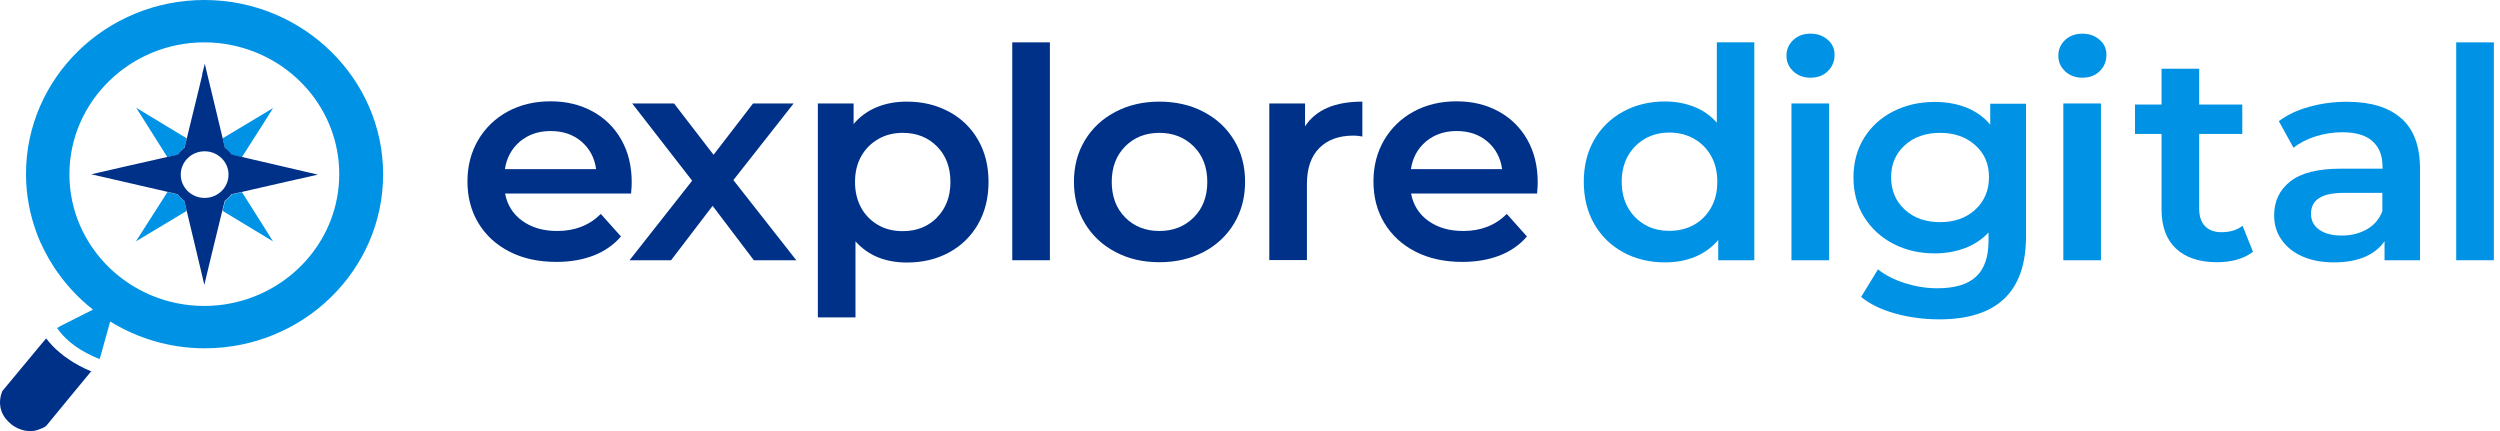 <svg width="232" height="40" viewBox="0 0 232 40" fill="none" xmlns="http://www.w3.org/2000/svg">
<path d="M58.58 17.957H46.871C47.074 19.032 47.611 19.88 48.48 20.502C49.349 21.124 50.422 21.435 51.712 21.435C53.349 21.435 54.697 20.912 55.755 19.852L57.624 21.944C56.957 22.722 56.102 23.316 55.088 23.712C54.059 24.108 52.914 24.305 51.625 24.305C49.987 24.305 48.538 23.994 47.292 23.358C46.045 22.722 45.075 21.831 44.394 20.7C43.712 19.569 43.379 18.282 43.379 16.84C43.379 15.398 43.712 14.139 44.365 13.008C45.031 11.877 45.944 10.986 47.118 10.35C48.292 9.714 49.61 9.403 51.088 9.403C52.566 9.403 53.842 9.714 54.986 10.336C56.131 10.958 57.03 11.849 57.667 12.98C58.305 14.111 58.624 15.426 58.624 16.925C58.624 17.165 58.609 17.49 58.566 17.929L58.58 17.957ZM48.263 13.121C47.495 13.772 47.016 14.62 46.857 15.695H55.32C55.175 14.634 54.711 13.786 53.958 13.135C53.19 12.485 52.248 12.16 51.103 12.16C49.958 12.16 49.045 12.485 48.263 13.121Z" fill="#003189"/>
<path d="M69.956 24.15L66.13 19.102L62.275 24.15H58.421L64.232 16.769L58.667 9.601H62.551L66.217 14.366L69.883 9.601H73.651L68.057 16.713L73.897 24.15H69.956Z" fill="#003189"/>
<path d="M88.069 10.364C89.214 10.986 90.113 11.849 90.765 12.98C91.417 14.111 91.736 15.412 91.736 16.882C91.736 18.353 91.417 19.654 90.765 20.799C90.113 21.93 89.214 22.807 88.069 23.429C86.925 24.051 85.62 24.362 84.171 24.362C82.157 24.362 80.563 23.712 79.389 22.397V29.452H75.897V9.601H79.215V11.509C79.795 10.816 80.505 10.307 81.346 9.954C82.186 9.601 83.128 9.431 84.157 9.431C85.606 9.431 86.91 9.742 88.055 10.364H88.069ZM86.954 20.177C87.779 19.343 88.2 18.24 88.2 16.882C88.2 15.525 87.779 14.422 86.954 13.588C86.128 12.754 85.07 12.329 83.78 12.329C82.94 12.329 82.186 12.513 81.519 12.895C80.853 13.277 80.317 13.8 79.925 14.493C79.534 15.186 79.346 15.977 79.346 16.896C79.346 17.816 79.549 18.607 79.925 19.3C80.317 19.993 80.853 20.516 81.519 20.898C82.186 21.28 82.94 21.449 83.78 21.449C85.07 21.449 86.128 21.025 86.954 20.191V20.177Z" fill="#003189"/>
<path d="M93.938 3.931H97.43V24.15H93.938V3.931Z" fill="#003189"/>
<path d="M103.517 23.386C102.3 22.75 101.358 21.859 100.677 20.728C99.995 19.597 99.662 18.31 99.662 16.868C99.662 15.426 99.995 14.153 100.677 13.022C101.358 11.891 102.3 11.014 103.517 10.378C104.734 9.742 106.082 9.431 107.589 9.431C109.096 9.431 110.487 9.742 111.69 10.378C112.907 11.014 113.849 11.891 114.53 13.022C115.211 14.153 115.544 15.426 115.544 16.868C115.544 18.31 115.211 19.583 114.53 20.728C113.849 21.859 112.907 22.75 111.69 23.386C110.472 24.023 109.11 24.334 107.589 24.334C106.067 24.334 104.719 24.023 103.517 23.386ZM110.777 20.177C111.617 19.343 112.037 18.24 112.037 16.882C112.037 15.525 111.617 14.422 110.777 13.588C109.936 12.754 108.878 12.329 107.589 12.329C106.299 12.329 105.241 12.754 104.415 13.588C103.589 14.422 103.169 15.525 103.169 16.882C103.169 18.24 103.589 19.343 104.415 20.177C105.241 21.011 106.299 21.435 107.589 21.435C108.878 21.435 109.936 21.011 110.777 20.177Z" fill="#003189"/>
<path d="M126.427 9.431V12.669C126.123 12.612 125.862 12.584 125.615 12.584C124.253 12.584 123.196 12.966 122.427 13.743C121.659 14.521 121.283 15.624 121.283 17.08V24.136H117.79V9.601H121.109V11.722C122.109 10.194 123.877 9.431 126.412 9.431H126.427Z" fill="#003189"/>
<path d="M142.657 17.957H130.948C131.151 19.032 131.687 19.88 132.557 20.502C133.426 21.124 134.498 21.435 135.788 21.435C137.426 21.435 138.773 20.912 139.831 19.852L141.7 21.944C141.034 22.722 140.179 23.316 139.165 23.712C138.136 24.108 136.991 24.305 135.701 24.305C134.064 24.305 132.615 23.994 131.368 23.358C130.122 22.722 129.151 21.831 128.47 20.7C127.789 19.569 127.456 18.282 127.456 16.84C127.456 15.398 127.789 14.139 128.441 13.008C129.108 11.877 130.021 10.986 131.195 10.35C132.368 9.714 133.687 9.403 135.165 9.403C136.643 9.403 137.918 9.714 139.063 10.336C140.208 10.958 141.106 11.849 141.744 12.98C142.382 14.111 142.7 15.426 142.7 16.925C142.7 17.165 142.686 17.49 142.642 17.929L142.657 17.957ZM132.339 13.121C131.571 13.772 131.093 14.62 130.934 15.695H139.396C139.251 14.634 138.788 13.786 138.034 13.135C137.266 12.485 136.324 12.16 135.18 12.16C134.035 12.16 133.122 12.485 132.339 13.121Z" fill="#003189"/>
<path d="M162.799 3.931V24.15H159.452V22.269C158.872 22.962 158.162 23.471 157.322 23.825C156.481 24.178 155.539 24.348 154.51 24.348C153.076 24.348 151.786 24.037 150.641 23.415C149.497 22.793 148.598 21.916 147.946 20.785C147.294 19.654 146.975 18.339 146.975 16.868C146.975 15.398 147.294 14.097 147.946 12.966C148.598 11.835 149.497 10.972 150.641 10.35C151.786 9.728 153.076 9.417 154.51 9.417C155.496 9.417 156.394 9.586 157.22 9.912C158.046 10.237 158.742 10.732 159.322 11.382V3.931H162.814H162.799ZM157.191 20.87C157.858 20.502 158.394 19.965 158.785 19.272C159.177 18.579 159.365 17.787 159.365 16.868C159.365 15.949 159.177 15.157 158.785 14.464C158.394 13.772 157.858 13.248 157.191 12.867C156.525 12.499 155.771 12.301 154.931 12.301C154.09 12.301 153.337 12.485 152.67 12.867C152.004 13.248 151.467 13.772 151.076 14.464C150.685 15.157 150.496 15.949 150.496 16.868C150.496 17.787 150.685 18.579 151.076 19.272C151.467 19.965 152.004 20.488 152.67 20.87C153.337 21.251 154.09 21.421 154.931 21.421C155.771 21.421 156.525 21.237 157.191 20.87Z" fill="#0092E4"/>
<path d="M166.422 6.617C165.987 6.221 165.784 5.741 165.784 5.161C165.784 4.581 166.002 4.1 166.422 3.704C166.857 3.309 167.378 3.125 168.016 3.125C168.654 3.125 169.175 3.309 169.61 3.69C170.045 4.058 170.248 4.525 170.248 5.09C170.248 5.684 170.045 6.193 169.625 6.603C169.204 7.013 168.668 7.211 168.016 7.211C167.364 7.211 166.857 7.013 166.422 6.631V6.617ZM166.248 9.601H169.74V24.15H166.248V9.601Z" fill="#0092E4"/>
<path d="M188.014 9.601V21.944C188.014 27.063 185.333 29.636 179.971 29.636C178.537 29.636 177.174 29.452 175.899 29.099C174.609 28.745 173.552 28.236 172.711 27.557L174.276 24.998C174.928 25.521 175.754 25.946 176.754 26.271C177.754 26.582 178.754 26.752 179.783 26.752C181.42 26.752 182.623 26.384 183.391 25.663C184.159 24.942 184.536 23.825 184.536 22.34V21.576C183.942 22.213 183.217 22.694 182.362 23.019C181.507 23.344 180.565 23.514 179.536 23.514C178.116 23.514 176.841 23.217 175.696 22.623C174.551 22.029 173.653 21.195 172.986 20.134C172.32 19.06 172.001 17.83 172.001 16.458C172.001 15.087 172.334 13.857 172.986 12.796C173.653 11.736 174.551 10.915 175.696 10.336C176.841 9.756 178.116 9.459 179.536 9.459C180.609 9.459 181.594 9.629 182.478 9.982C183.362 10.336 184.101 10.859 184.695 11.566V9.629H188.014V9.601ZM183.304 19.456C184.145 18.678 184.579 17.674 184.579 16.444C184.579 15.214 184.159 14.238 183.304 13.475C182.449 12.711 181.377 12.329 180.044 12.329C178.71 12.329 177.609 12.711 176.769 13.475C175.928 14.238 175.493 15.228 175.493 16.444C175.493 17.66 175.914 18.678 176.769 19.456C177.609 20.233 178.71 20.615 180.044 20.615C181.377 20.615 182.449 20.233 183.304 19.456Z" fill="#0092E4"/>
<path d="M191.651 6.617C191.216 6.221 191.013 5.741 191.013 5.161C191.013 4.581 191.231 4.1 191.651 3.704C192.086 3.309 192.607 3.125 193.245 3.125C193.882 3.125 194.404 3.309 194.839 3.69C195.274 4.058 195.476 4.525 195.476 5.09C195.476 5.684 195.274 6.193 194.853 6.603C194.433 7.013 193.897 7.211 193.245 7.211C192.593 7.211 192.086 7.013 191.651 6.631V6.617ZM191.477 9.601H194.969V24.15H191.477V9.601Z" fill="#0092E4"/>
<path d="M209.083 23.358C208.678 23.683 208.171 23.924 207.591 24.093C207.011 24.263 206.388 24.334 205.736 24.334C204.099 24.334 202.838 23.91 201.939 23.075C201.041 22.241 200.592 21.025 200.592 19.427V12.428H198.128V9.7H200.592V6.377H204.084V9.7H208.084V12.428H204.084V19.357C204.084 20.064 204.258 20.601 204.62 20.983C204.968 21.35 205.49 21.548 206.156 21.548C206.939 21.548 207.591 21.35 208.113 20.954L209.083 23.386V23.358Z" fill="#0092E4"/>
<path d="M222.835 10.972C223.995 12.004 224.574 13.545 224.574 15.624V24.15H221.285V22.383C220.85 23.019 220.242 23.5 219.459 23.839C218.662 24.178 217.72 24.348 216.59 24.348C215.46 24.348 214.489 24.164 213.663 23.796C212.822 23.429 212.185 22.906 211.721 22.241C211.257 21.576 211.04 20.827 211.04 19.993C211.04 18.678 211.532 17.632 212.532 16.84C213.532 16.048 215.097 15.652 217.242 15.652H221.097V15.44C221.097 14.422 220.778 13.644 220.155 13.093C219.531 12.541 218.604 12.273 217.372 12.273C216.532 12.273 215.706 12.4 214.894 12.655C214.083 12.909 213.402 13.263 212.837 13.715L211.475 11.241C212.257 10.661 213.199 10.209 214.3 9.912C215.402 9.601 216.561 9.445 217.793 9.445C219.995 9.445 221.676 9.954 222.835 10.986V10.972ZM219.647 21.28C220.329 20.884 220.807 20.332 221.082 19.597V17.9H217.474C215.46 17.9 214.46 18.551 214.46 19.837C214.46 20.459 214.706 20.94 215.213 21.308C215.72 21.675 216.416 21.859 217.314 21.859C218.213 21.859 218.966 21.661 219.647 21.28Z" fill="#0092E4"/>
<path d="M227.936 3.931H231.429V24.15H227.936V3.931Z" fill="#0092E4"/>
<path d="M12.615 22.397L14.528 21.251L17.324 19.569L17.107 18.65C16.875 18.48 16.658 18.268 16.484 18.042L15.542 17.816L12.615 22.397Z" fill="#0092E4"/>
<path d="M25.352 22.425L24.063 20.375L22.454 17.83L21.512 18.042C21.338 18.268 21.121 18.48 20.889 18.65L20.657 19.569L25.352 22.411V22.425Z" fill="#0092E4"/>
<path d="M18.991 14.04C17.774 14.04 16.774 15.016 16.774 16.204C16.774 17.391 17.759 18.367 18.991 18.367C20.223 18.367 21.208 17.405 21.208 16.204C21.208 15.002 20.223 14.04 18.991 14.04ZM20.556 17.731C19.686 18.579 18.295 18.579 17.426 17.731C16.556 16.882 16.556 15.525 17.426 14.677C18.295 13.828 19.686 13.828 20.556 14.677C21.425 15.525 21.425 16.882 20.556 17.731Z" fill="#0092E4"/>
<path d="M25.367 10.011L23.584 11.085L20.657 12.838L20.875 13.758C21.107 13.927 21.324 14.139 21.498 14.366L22.44 14.592L24.266 11.736L25.352 10.011H25.367Z" fill="#0092E4"/>
<path d="M12.629 9.982L14.05 12.23L15.527 14.578L16.47 14.366C16.643 14.139 16.861 13.927 17.093 13.758L17.324 12.838L12.629 9.996V9.982Z" fill="#0092E4"/>
<path d="M18.773 6.928L18.455 8.257L17.339 12.824L17.107 13.743C16.875 13.913 16.658 14.125 16.484 14.351L15.542 14.563L11.543 15.468L8.47 16.175L9.528 16.416L15.542 17.801L16.484 18.028C16.658 18.254 16.875 18.466 17.107 18.636L17.324 19.555L18.368 23.924L18.962 26.44L19.223 25.338L19.556 23.952L20.628 19.555L20.86 18.636C21.092 18.466 21.309 18.254 21.483 18.028L22.425 17.816L26.686 16.84L28.395 16.458L29.497 16.204L28.395 15.949L26.7 15.553L22.44 14.563L21.498 14.337C21.324 14.111 21.107 13.899 20.875 13.729L20.657 12.81L19.556 8.215L19.237 6.9L19.005 5.91L18.759 6.9L18.773 6.928ZM21.208 16.204C21.208 17.405 20.223 18.367 18.991 18.367C17.759 18.367 16.774 17.405 16.774 16.204C16.774 15.016 17.759 14.04 18.991 14.04C20.223 14.04 21.208 15.016 21.208 16.204Z" fill="#003189"/>
<path d="M8.514 34.486C6.775 33.765 5.631 32.874 4.891 32.11C4.645 31.856 4.442 31.615 4.283 31.403C4.123 31.587 3.95 31.799 3.747 32.04C3.645 32.153 3.544 32.28 3.442 32.407C2.08 34.047 0.225 36.281 0.225 36.281C0.225 36.281 -0.05 36.833 0.008 37.554C0.037 37.95 0.182 38.416 0.53 38.855C0.675 39.038 0.848 39.208 1.051 39.378C1.196 39.491 1.327 39.576 1.457 39.647L1.573 39.703C1.689 39.76 1.79 39.816 1.906 39.844L1.979 39.873C2.109 39.915 2.225 39.943 2.356 39.972H2.442C2.544 40 2.631 40 2.732 40H2.819C2.921 40 3.022 40 3.109 39.986C3.211 39.986 3.297 39.958 3.384 39.929L3.645 39.844L3.718 39.816L3.877 39.745H3.921L4.08 39.647H4.123L4.21 39.576L4.239 39.547L4.297 39.505H4.312L4.326 39.477C4.326 39.477 5.283 38.317 6.312 37.059C7.123 36.083 7.978 35.037 8.485 34.429L8.514 34.486Z" fill="#003189"/>
<path d="M3.384 21.576C3.587 22.142 3.833 22.694 4.109 23.231C4.384 23.768 4.674 24.277 5.007 24.786C5.5 25.535 6.05 26.242 6.659 26.907C7.268 27.572 7.92 28.18 8.63 28.731L5.746 30.187C5.746 30.187 5.688 30.216 5.616 30.258C5.543 30.3 5.413 30.371 5.297 30.442C5.413 30.597 5.558 30.809 5.761 31.036C5.963 31.262 6.21 31.502 6.529 31.771C6.688 31.898 6.862 32.025 7.05 32.167C7.615 32.563 8.34 32.959 9.238 33.326C9.296 33.142 9.34 33.015 9.34 33.015L10.224 29.834C12.774 31.403 15.774 32.322 19.005 32.322C28.135 32.322 35.554 25.083 35.554 16.175C35.554 7.268 28.091 0 18.962 0C9.833 0 2.413 7.239 2.413 16.147C2.413 18.056 2.761 19.88 3.384 21.576ZM18.962 3.931C19.831 3.931 20.672 4.016 21.483 4.185C27.193 5.331 31.482 10.265 31.482 16.161C31.482 22.057 27.178 26.992 21.483 28.137C20.672 28.307 19.831 28.392 18.962 28.392C12.05 28.392 6.442 22.906 6.442 16.175C6.442 9.445 12.064 3.931 18.962 3.931Z" fill="#0092E4"/>
</svg>
